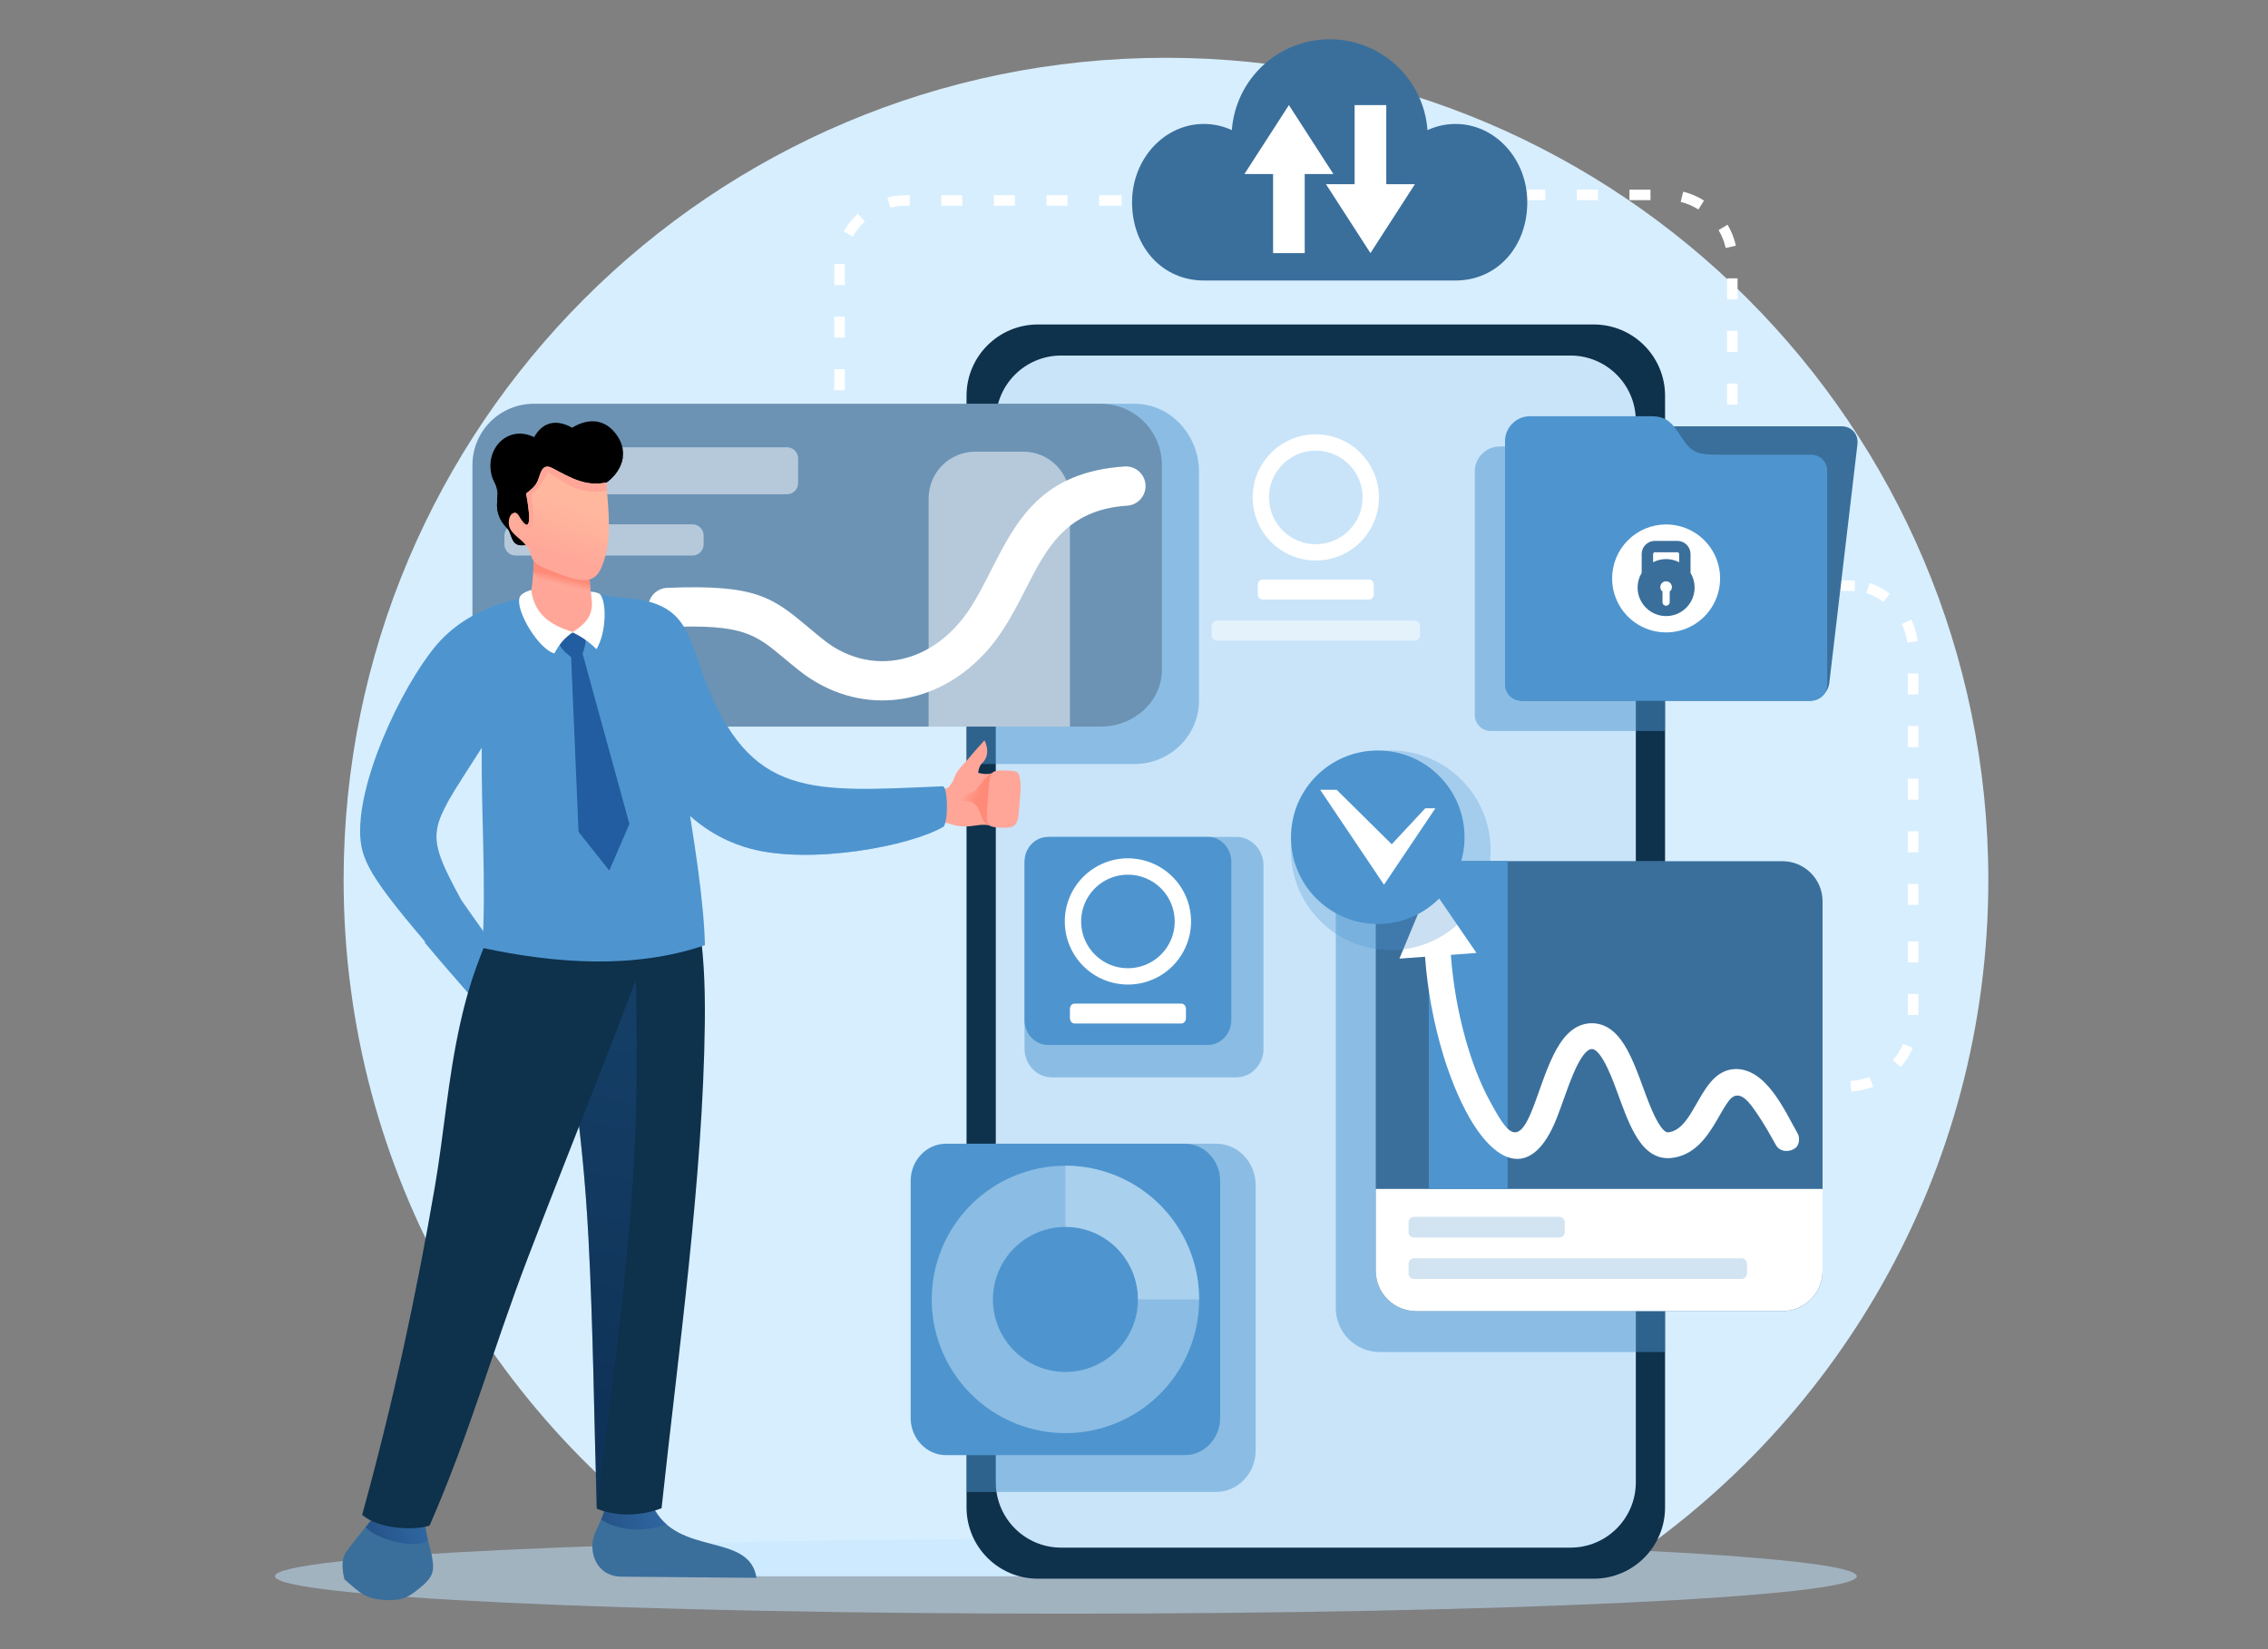 <svg width="462" height="336" viewBox="0 0 462 336" fill="none" xmlns="http://www.w3.org/2000/svg">
<rect x="0" y="0" width="462" height="336" fill="#808080" stroke="none"/>
<path fill-rule="evenodd" clip-rule="evenodd" d="M405.029 179.29C405.029 239.051 373.745 291.49 326.661 321.143H148.367C101.282 291.49 69.996 239.043 69.996 179.29C69.996 86.773 144.997 11.773 237.513 11.773C330.028 11.773 405.029 86.775 405.029 179.29Z" fill="#D7EEFF"/>
<path fill-rule="evenodd" clip-rule="evenodd" d="M304.065 38.635V40.778H299.777V38.635H304.065ZM353.949 91.127V88.859H351.804V91.127H353.949ZM353.949 82.429H351.804V78.143H353.949V82.429ZM353.949 71.712H351.804V67.424H353.949V71.712ZM353.949 60.994H351.804V56.708H353.949V60.994ZM353.61 50.063C353.276 48.552 352.702 47.105 351.91 45.777L350.077 46.877C350.753 48.008 351.241 49.241 351.522 50.528L353.613 50.055L353.61 50.063ZM347.113 40.86C345.804 40.036 344.372 39.427 342.871 39.056L342.361 41.137C343.64 41.455 344.86 41.975 345.974 42.677L347.113 40.86ZM336.211 38.635V40.778H331.923V38.635H336.211ZM325.493 38.635V40.778H321.205V38.635H325.493ZM314.774 38.635V40.778H310.488V38.635H314.774Z" fill="white"/>
<path fill-rule="evenodd" clip-rule="evenodd" d="M228.476 39.766H223.893V41.91H228.476V39.766ZM217.461 39.766V41.91H213.173V39.766H217.461ZM206.742 39.766V41.91H202.454V39.766H206.742ZM196.026 39.766V41.91H191.738V39.766H196.026ZM185.307 39.766V41.91C183.841 41.91 182.755 41.945 181.335 42.321L180.772 40.253C182.277 39.817 183.749 39.767 185.302 39.767L185.307 39.766ZM174.745 43.542C173.601 44.58 172.628 45.791 171.859 47.131L173.722 48.193C174.38 47.049 175.211 46.015 176.187 45.128L174.745 43.542ZM169.962 53.743C169.923 55.182 169.951 56.631 169.951 58.071H172.096C172.096 56.658 172.065 55.236 172.096 53.826L169.953 53.743H169.962ZM169.951 64.502H172.096V68.788H169.945V64.502H169.951ZM169.951 75.219H172.096V79.506H169.945L169.951 75.219Z" fill="white"/>
<path fill-rule="evenodd" clip-rule="evenodd" d="M377.825 118.291V120.434L374.831 120.369L375.079 118.225L377.828 118.291H377.825ZM366.312 222.413V220.27H370.6V222.426L366.312 222.413ZM377.097 222.388C378.641 222.298 380.161 221.959 381.597 221.385L380.796 219.396C379.572 219.885 378.277 220.173 376.961 220.248L377.097 222.388ZM387.199 217.403C388.215 216.238 389.04 214.919 389.645 213.497L387.667 212.668C387.149 213.881 386.446 215.005 385.581 215.999L387.199 217.403ZM390.783 206.795H388.64V202.507H390.783V206.795ZM390.783 196.077H388.64V191.794H390.783V196.082V196.077ZM390.783 184.363H388.64V180.081H390.783V184.368V184.363ZM390.783 173.644H388.64V169.358H390.783V173.644ZM390.783 162.928H388.64V158.646H390.783V162.933V162.928ZM390.783 152.209H388.64V147.927H390.783V152.217V152.209ZM390.783 141.493H388.64V137.211H390.783V141.498V141.493ZM390.657 130.637C390.453 129.102 390.002 127.611 389.322 126.221L387.397 127.165C387.976 128.348 388.36 129.617 388.532 130.923L390.657 130.637ZM384.945 120.921C383.706 119.995 382.33 119.268 380.866 118.769L380.188 120.804C381.435 121.226 382.607 121.845 383.66 122.637L384.945 120.921Z" fill="white"/>
<path opacity="0.5" fill-rule="evenodd" clip-rule="evenodd" d="M217.117 313.518C306.1 313.518 378.234 316.931 378.234 321.142C378.234 325.352 306.1 328.766 217.117 328.766C128.134 328.766 56 325.352 56 321.142C56 316.931 128.134 313.518 217.117 313.518Z" fill="#C4E6FF"/>
<path d="M324.652 66.109H211.414C203.391 66.109 196.887 72.614 196.887 80.637V307.113C196.887 315.137 203.391 321.641 211.414 321.641H324.652C332.675 321.641 339.179 315.137 339.179 307.113V80.637C339.179 72.614 332.675 66.109 324.652 66.109Z" fill="#0E314C"/>
<path d="M319.912 72.439H216.158C208.807 72.439 202.848 78.399 202.848 85.75V302.003C202.848 309.354 208.807 315.313 216.158 315.313H319.912C327.264 315.313 333.223 309.354 333.223 302.003V85.75C333.223 78.399 327.264 72.439 319.912 72.439Z" fill="#C9E4F9"/>
<path fill-rule="evenodd" clip-rule="evenodd" d="M268.031 88.482C270.575 88.482 273.062 89.236 275.177 90.649C277.293 92.062 278.941 94.071 279.915 96.421C280.889 98.771 281.144 101.357 280.648 103.852C280.152 106.347 278.927 108.639 277.128 110.437C275.33 112.236 273.038 113.461 270.543 113.958C268.048 114.454 265.462 114.2 263.112 113.226C260.762 112.253 258.753 110.604 257.34 108.489C255.926 106.374 255.172 103.888 255.172 101.344C255.172 97.933 256.527 94.662 258.938 92.25C261.35 89.838 264.621 88.483 268.031 88.482ZM268.031 91.813C266.146 91.813 264.303 92.372 262.736 93.42C261.168 94.467 259.946 95.956 259.225 97.698C258.503 99.439 258.314 101.356 258.682 103.205C259.05 105.054 259.958 106.753 261.291 108.086C262.624 109.419 264.323 110.327 266.172 110.695C268.021 111.063 269.937 110.874 271.679 110.152C273.421 109.431 274.91 108.209 275.957 106.642C277.005 105.074 277.564 103.231 277.564 101.346C277.564 98.817 276.559 96.393 274.772 94.605C272.984 92.818 270.56 91.813 268.031 91.813Z" fill="white"/>
<path fill-rule="evenodd" clip-rule="evenodd" d="M257.155 118.076H278.913C279.428 118.076 279.85 118.566 279.85 119.165V121.053C279.85 121.651 279.428 122.142 278.913 122.142H257.155C256.64 122.142 256.219 121.651 256.219 121.053V119.165C256.219 118.566 256.639 118.076 257.155 118.076Z" fill="white"/>
<path opacity="0.5" d="M288.165 126.443H247.901C247.3 126.443 246.812 126.931 246.812 127.532V129.415C246.812 130.016 247.3 130.504 247.901 130.504H288.165C288.766 130.504 289.254 130.016 289.254 129.415V127.532C289.254 126.931 288.766 126.443 288.165 126.443Z" fill="white"/>
<g style="mix-blend-mode:multiply" opacity="0.5">
<path fill-rule="evenodd" clip-rule="evenodd" d="M334.786 93.016H339.185V148.936H303.675C302.811 148.934 301.984 148.59 301.373 147.979C300.762 147.368 300.417 146.541 300.414 145.677V96.059C300.418 94.709 300.956 93.415 301.911 92.46C302.866 91.505 304.16 90.967 305.51 90.963H330.135C332.346 90.963 333.601 91.597 334.786 93.016Z" fill="#4E95CF"/>
</g>
<path fill-rule="evenodd" clip-rule="evenodd" d="M290.786 26.512C292.573 25.683 294.519 25.253 296.489 25.253C304.566 25.253 311.112 32.402 311.112 41.201C311.112 50.367 304.892 57.15 296.489 57.15H245.228C236.825 57.15 230.605 50.367 230.605 41.201C230.605 32.402 237.153 25.253 245.228 25.253C247.198 25.253 249.145 25.683 250.931 26.512C251.302 21.481 253.563 16.776 257.259 13.342C260.955 9.908 265.814 8 270.859 8C275.904 8 280.762 9.908 284.458 13.342C288.154 16.776 290.415 21.481 290.786 26.512Z" fill="#3A6F9C"/>
<path fill-rule="evenodd" clip-rule="evenodd" d="M265.778 35.452V51.567H259.333V35.452H253.496L262.556 21.41L271.615 35.452H265.778Z" fill="white"/>
<path fill-rule="evenodd" clip-rule="evenodd" d="M275.942 37.523V21.41H282.388V37.523H288.224L279.165 51.567L270.105 37.523H275.942Z" fill="white"/>
<path fill-rule="evenodd" clip-rule="evenodd" d="M316.809 86.853H375.164C377.164 86.853 378.607 88.49 378.372 90.49L372.638 139.139C372.401 141.139 370.572 142.776 368.572 142.776H310.217C308.217 142.776 306.775 141.139 307.009 139.139L312.747 90.49C312.98 88.49 314.808 86.853 316.809 86.853Z" fill="#3A6F9C"/>
<path fill-rule="evenodd" clip-rule="evenodd" d="M350.297 92.641H368.945C369.809 92.643 370.638 92.987 371.249 93.598C371.86 94.208 372.204 95.036 372.207 95.9V139.516C372.204 140.381 371.86 141.209 371.249 141.82C370.638 142.431 369.81 142.775 368.945 142.777H309.839C308.975 142.775 308.147 142.43 307.536 141.819C306.926 141.208 306.581 140.38 306.578 139.516V89.891C306.582 88.541 307.12 87.247 308.075 86.293C309.03 85.338 310.324 84.8 311.674 84.797H336.299C339.102 84.797 340.37 85.814 341.903 88.159C344.522 92.17 345.1 92.641 350.297 92.641Z" fill="#4E95CF"/>
<path fill-rule="evenodd" clip-rule="evenodd" d="M339.393 106.85C341.569 106.85 343.695 107.495 345.504 108.703C347.313 109.912 348.723 111.63 349.555 113.639C350.388 115.649 350.605 117.861 350.181 119.994C349.757 122.128 348.709 124.088 347.171 125.626C345.633 127.164 343.673 128.212 341.539 128.636C339.406 129.06 337.194 128.843 335.184 128.01C333.175 127.178 331.457 125.768 330.248 123.959C329.04 122.15 328.395 120.024 328.395 117.848C328.395 114.931 329.553 112.134 331.616 110.071C333.679 108.008 336.476 106.85 339.393 106.85Z" fill="white"/>
<path fill-rule="evenodd" clip-rule="evenodd" d="M339.391 113.904C340.319 113.903 341.233 114.125 342.057 114.551V112.885C342.057 112.788 342.018 112.694 341.949 112.626C341.881 112.557 341.787 112.518 341.69 112.518H337.107C337.011 112.521 336.92 112.561 336.851 112.629C336.783 112.697 336.744 112.789 336.741 112.885V114.551C337.565 114.125 338.48 113.903 339.408 113.904H339.391ZM344.368 116.718C344.899 117.599 345.186 118.606 345.2 119.634C345.214 120.663 344.955 121.677 344.449 122.573C343.942 123.468 343.207 124.213 342.319 124.732C341.43 125.25 340.42 125.523 339.391 125.523C338.363 125.523 337.352 125.25 336.464 124.732C335.575 124.213 334.84 123.468 334.334 122.573C333.828 121.677 333.568 120.663 333.583 119.634C333.597 118.606 333.884 117.599 334.414 116.718V112.883C334.415 112.171 334.698 111.489 335.201 110.986C335.704 110.483 336.386 110.2 337.098 110.199H341.681C342.393 110.2 343.075 110.483 343.579 110.986C344.082 111.489 344.365 112.171 344.366 112.883L344.368 116.718Z" fill="#3A6F9C"/>
<path fill-rule="evenodd" clip-rule="evenodd" d="M339.391 118.436C339.635 118.434 339.874 118.508 340.073 118.649C340.273 118.789 340.424 118.989 340.505 119.219C340.586 119.45 340.592 119.7 340.524 119.934C340.456 120.169 340.316 120.376 340.124 120.527V122.677C340.124 122.872 340.047 123.058 339.909 123.196C339.772 123.333 339.585 123.411 339.391 123.411C339.196 123.411 339.01 123.333 338.872 123.196C338.735 123.058 338.658 122.872 338.658 122.677V120.527C338.466 120.376 338.326 120.169 338.258 119.934C338.189 119.7 338.196 119.45 338.277 119.219C338.358 118.989 338.508 118.789 338.708 118.649C338.908 118.508 339.147 118.434 339.391 118.436Z" fill="white"/>
<g style="mix-blend-mode:multiply" opacity="0.5">
<path fill-rule="evenodd" clip-rule="evenodd" d="M281.029 175.459H339.176V275.463H281.029C278.663 275.456 276.397 274.513 274.724 272.84C273.051 271.168 272.108 268.901 272.102 266.535V184.388C272.108 182.022 273.051 179.755 274.724 178.082C276.396 176.409 278.663 175.466 281.029 175.459Z" fill="#4E95CF"/>
</g>
<path d="M363.077 175.459H288.435C283.915 175.459 280.25 179.124 280.25 183.644V258.941C280.25 263.461 283.915 267.126 288.435 267.126H363.077C367.598 267.126 371.262 263.461 371.262 258.941V183.644C371.262 179.124 367.598 175.459 363.077 175.459Z" fill="#3A6F9C"/>
<path fill-rule="evenodd" clip-rule="evenodd" d="M371.266 242.24V258.938C371.259 261.107 370.395 263.185 368.861 264.718C367.328 266.251 365.25 267.115 363.081 267.122H288.437C286.269 267.115 284.191 266.251 282.658 264.718C281.124 263.185 280.26 261.107 280.254 258.938V242.24H371.266Z" fill="white"/>
<path d="M307.097 175.459H291.055V242.244H307.097V175.459Z" fill="#4E95CF"/>
<path fill-rule="evenodd" clip-rule="evenodd" d="M300.762 194.15L291.299 180.326L285.066 195.31L290.284 194.925C290.785 201.745 292.04 208.489 294.025 215.033C295.066 218.423 296.905 223.543 299.436 227.893C305.077 237.577 312.237 240.072 317.088 227.869C318.263 224.884 319.214 221.819 320.452 218.863C320.963 217.669 322.651 213.763 324.268 213.73C326.364 213.75 328.851 220.94 329.447 222.529C330.492 225.363 331.517 228.331 332.981 230.978C334.55 233.75 336.728 236.177 340.202 235.953C344.979 235.555 347.59 231.933 349.797 228.133C350.546 226.85 351.278 225.449 352.171 224.265C354.37 221.4 356.647 225.015 358.059 227.092C359.47 229.169 360.594 231.192 361.809 233.366C362.616 234.773 364.653 234.78 365.765 233.869C366.704 233.099 366.53 231.535 366.225 231.004C363.556 226.316 359.82 217.633 353.412 217.805C349.219 217.988 347.208 222.104 345.364 225.271C344.171 227.332 342.453 230.479 339.791 230.701C338.545 230.787 336.897 227.095 336.516 226.212C334.754 222.155 333.582 217.768 331.471 213.875C329.911 211.052 327.731 208.481 324.233 208.463C320.32 208.533 318.037 211.75 316.457 214.923C314.576 218.751 313.455 222.903 311.821 226.839C308.866 233.834 306.74 230.274 303.554 224.456C301.409 220.538 299.809 216.184 298.59 211.897C296.995 206.229 295.974 200.416 295.543 194.544L300.762 194.15Z" fill="white"/>
<path opacity="0.25" d="M354.732 256.35H288.061C287.434 256.35 286.926 256.858 286.926 257.484V259.442C286.926 260.069 287.434 260.577 288.061 260.577H354.732C355.359 260.577 355.867 260.069 355.867 259.442V257.484C355.867 256.858 355.359 256.35 354.732 256.35Z" fill="#4E95CF"/>
<path opacity="0.25" d="M317.611 247.91H288.061C287.434 247.91 286.926 248.418 286.926 249.045V251.003C286.926 251.629 287.434 252.137 288.061 252.137H317.611C318.238 252.137 318.746 251.629 318.746 251.003V249.045C318.746 248.418 318.238 247.91 317.611 247.91Z" fill="#4E95CF"/>
<g style="mix-blend-mode:multiply" opacity="0.3">
<path d="M303.608 174.5C304.305 163.288 295.782 153.633 284.57 152.936C273.357 152.238 263.703 160.762 263.005 171.974C262.308 183.186 270.831 192.841 282.044 193.538C293.256 194.236 302.91 185.712 303.608 174.5Z" fill="#4E95CF"/>
</g>
<path d="M280.656 188.255C290.417 188.255 298.331 180.341 298.331 170.58C298.331 160.818 290.417 152.904 280.656 152.904C270.894 152.904 262.98 160.818 262.98 170.58C262.98 180.341 270.894 188.255 280.656 188.255Z" fill="#4E95CF"/>
<path fill-rule="evenodd" clip-rule="evenodd" d="M272.278 160.908L283.503 172.01L290.331 164.679H292.393L281.924 180.253L268.918 160.908H272.278Z" fill="white"/>
<g style="mix-blend-mode:multiply" opacity="0.5">
<path fill-rule="evenodd" clip-rule="evenodd" d="M251.85 170.504H214.233C211.189 170.504 208.699 173.138 208.699 176.33V213.675C208.699 216.866 211.201 219.5 214.233 219.5H251.85C254.882 219.5 257.384 216.879 257.384 213.675V176.33C257.382 173.125 254.893 170.504 251.85 170.504Z" fill="#4E95CF"/>
</g>
<path fill-rule="evenodd" clip-rule="evenodd" d="M246.039 170.504H213.487C210.855 170.504 208.699 172.784 208.699 175.545V207.862C208.699 210.622 210.864 212.903 213.487 212.903H246.039C248.662 212.903 250.827 210.633 250.827 207.862V175.545C250.827 172.773 248.673 170.504 246.039 170.504Z" fill="#4E95CF"/>
<path fill-rule="evenodd" clip-rule="evenodd" d="M229.764 174.873C232.308 174.873 234.794 175.627 236.909 177.041C239.024 178.454 240.673 180.463 241.646 182.813C242.62 185.163 242.874 187.749 242.378 190.244C241.881 192.739 240.656 195.031 238.857 196.829C237.059 198.628 234.767 199.853 232.272 200.349C229.777 200.845 227.191 200.59 224.841 199.616C222.491 198.643 220.482 196.994 219.069 194.878C217.656 192.763 216.902 190.276 216.902 187.733C216.902 186.044 217.235 184.371 217.881 182.811C218.528 181.251 219.475 179.833 220.669 178.639C221.864 177.445 223.282 176.498 224.842 175.851C226.402 175.205 228.075 174.873 229.764 174.873ZM229.764 178.204C227.878 178.204 226.035 178.763 224.468 179.81C222.9 180.858 221.678 182.347 220.957 184.088C220.235 185.83 220.047 187.747 220.414 189.596C220.782 191.445 221.69 193.144 223.023 194.477C224.356 195.81 226.055 196.718 227.904 197.085C229.753 197.453 231.67 197.264 233.412 196.543C235.153 195.822 236.642 194.6 237.69 193.032C238.737 191.465 239.296 189.622 239.296 187.736C239.296 185.208 238.292 182.784 236.504 180.996C234.716 179.208 232.292 178.204 229.764 178.204Z" fill="white"/>
<path fill-rule="evenodd" clip-rule="evenodd" d="M218.886 204.469H240.644C241.161 204.469 241.582 204.958 241.582 205.558V207.438C241.582 208.038 241.161 208.527 240.644 208.527H218.886C218.371 208.527 217.949 208.038 217.949 207.438V205.559C217.947 204.958 218.369 204.469 218.886 204.469Z" fill="white"/>
<g style="mix-blend-mode:multiply" opacity="0.5">
<path fill-rule="evenodd" clip-rule="evenodd" d="M244.243 96.148V142.769C244.243 149.852 238.337 155.661 231.132 155.661H196.895V82.264H231.136C238.344 82.264 244.243 88.511 244.243 96.148Z" fill="#4E95CF"/>
</g>
<path fill-rule="evenodd" clip-rule="evenodd" d="M236.685 94.705V136.486C236.685 142.835 231.079 148.035 224.243 148.035H108.68C101.844 148.035 96.238 142.836 96.238 136.486V94.705C96.248 91.409 97.562 88.25 99.893 85.918C102.224 83.587 105.383 82.273 108.68 82.264H224.243C227.54 82.273 230.699 83.587 233.03 85.918C235.361 88.25 236.675 91.409 236.685 94.705Z" fill="#6C93B4"/>
<path opacity="0.5" fill-rule="evenodd" clip-rule="evenodd" d="M105.018 91.125H160.317C160.916 91.128 161.489 91.368 161.913 91.792C162.337 92.216 162.576 92.79 162.579 93.389V98.439C162.575 99.038 162.335 99.612 161.912 100.036C161.489 100.46 160.916 100.7 160.317 100.705H105.018C104.419 100.702 103.845 100.463 103.421 100.039C102.997 99.616 102.757 99.042 102.754 98.443V93.389C102.755 92.789 102.994 92.214 103.419 91.79C103.843 91.365 104.418 91.126 105.018 91.125Z" fill="white"/>
<path opacity="0.5" fill-rule="evenodd" clip-rule="evenodd" d="M105.018 106.828H141.072C141.671 106.831 142.245 107.071 142.668 107.494C143.092 107.918 143.331 108.491 143.334 109.09V110.923C143.329 111.522 143.088 112.094 142.666 112.517C142.243 112.941 141.671 113.181 141.072 113.187H105.018C104.419 113.183 103.845 112.944 103.421 112.52C102.998 112.096 102.758 111.523 102.754 110.923V109.09C102.756 108.491 102.995 107.916 103.419 107.492C103.843 107.068 104.418 106.83 105.018 106.828Z" fill="white"/>
<path opacity="0.5" fill-rule="evenodd" clip-rule="evenodd" d="M217.944 101.492V148.039H189.164V101.492C189.172 98.982 190.172 96.578 191.946 94.804C193.721 93.029 196.125 92.029 198.634 92.022H208.473C210.982 92.029 213.387 93.029 215.162 94.803C216.936 96.577 217.937 98.982 217.944 101.492Z" fill="white"/>
<path fill-rule="evenodd" clip-rule="evenodd" d="M136.212 127.759C135.153 127.801 134.12 127.42 133.342 126.7C132.564 125.981 132.103 124.982 132.062 123.923C132.02 122.863 132.401 121.831 133.121 121.053C133.84 120.274 134.839 119.814 135.898 119.772C154.14 119.013 157.423 121.756 164.758 127.884C165.674 128.656 166.675 129.486 167.731 130.329C168.33 130.808 168.913 131.229 169.474 131.594C173.725 134.344 178.53 135.261 183.137 134.384C187.815 133.495 192.343 130.751 195.969 126.214C196.58 125.455 197.14 124.68 197.65 123.888C199.135 121.596 200.491 118.938 201.833 116.298C207.054 106.051 212.099 96.147 229.162 95.034C230.212 94.983 231.24 95.348 232.023 96.049C232.806 96.75 233.282 97.731 233.348 98.781C233.414 99.83 233.064 100.863 232.374 101.656C231.685 102.45 230.71 102.94 229.662 103.021C217.175 103.831 213.144 111.743 208.975 119.926C207.582 122.663 206.172 125.426 204.352 128.236C203.659 129.304 202.953 130.288 202.235 131.189C197.368 137.286 191.142 141 184.614 142.241C178.015 143.495 171.166 142.206 165.126 138.291C164.29 137.751 163.5 137.183 162.756 136.59C161.566 135.64 160.556 134.799 159.627 134.023C153.915 129.261 151.363 127.129 136.212 127.759Z" fill="white"/>
<path fill-rule="evenodd" clip-rule="evenodd" d="M193.385 160.236C193.085 160.69 190.856 161.29 190.269 161.642L189.902 168.124C190.318 168.054 192.586 167.541 192.988 167.687C197.319 169.266 198.887 167.594 201.519 168.16C202.126 168.71 204.932 168.688 205.71 168.58C206.918 168.41 207.394 167.308 207.501 165.895C207.744 162.621 208.135 160.168 207.741 158.491C207.436 157.193 207.312 157.077 205.099 156.998C203.832 156.954 202.533 156.876 202.049 157.559C199.904 158.091 198.859 156.94 196.876 157.255C195.229 157.519 194.714 158.23 193.385 160.236Z" fill="#FFA698"/>
<path fill-rule="evenodd" clip-rule="evenodd" d="M202.231 157.457C201.864 157.694 201.681 158.133 201.593 158.874C201.351 160.841 201.164 163.602 201.03 165.609C200.94 166.953 201.063 168.073 201.881 168.21C199.162 167.844 200.429 164.088 197.52 163.299C196.249 162.955 193.303 163.609 191.73 164.337C195.213 161.866 195.353 162.676 198.194 161.384C198.993 161.017 200.777 157.824 202.231 157.457Z" fill="url(#paint0_linear_2111_1888)"/>
<path fill-rule="evenodd" clip-rule="evenodd" d="M200.537 150.84C199.924 151.553 198.177 153.434 197.604 154.169C196.32 155.819 194.711 156.882 194.192 159.085C193.66 161.333 200.896 160.713 199.237 157.828C199.219 157.351 199.42 156.086 200.021 155.527C201.459 154.189 201.272 152.284 200.537 150.84Z" fill="#FFA698"/>
<path fill-rule="evenodd" clip-rule="evenodd" d="M143.446 138.017C152.762 162.882 165.283 161.323 192.041 160.198C193.004 160.158 193.257 166.698 192.259 168.385C185.521 172.381 165.239 176.205 152.907 172.913C137.247 168.733 129.914 153.749 123.153 137.331C121.766 132.519 119.67 121.484 124.671 121.63C139.562 122.072 139.626 127.821 143.446 138.017Z" fill="#4E95CF"/>
<g style="mix-blend-mode:multiply" opacity="0.5">
<path fill-rule="evenodd" clip-rule="evenodd" d="M141.676 146.448C152.4 178.762 174.808 170.174 192.258 168.389C185.519 172.385 165.237 176.209 152.906 172.917C137.245 168.737 129.913 153.753 123.152 137.335C121.764 132.523 121.136 122.058 125.918 123.508C140.081 127.795 138.246 136.114 141.676 146.448Z" fill="#4E95CF"/>
</g>
<path fill-rule="evenodd" clip-rule="evenodd" d="M96.78 203.959L100.395 192.482L94.061 183.52L86.496 192.011C89.332 195.407 92.731 199.345 96.78 203.959Z" fill="#4E95CF"/>
<path fill-rule="evenodd" clip-rule="evenodd" d="M70.182 321.784C73.448 324.646 74.552 325.836 78.77 326.001C82.211 326.138 83.382 325.247 85.356 323.661C87.545 321.903 88.234 320.794 88.222 319.203C88.194 316.16 86.669 313.389 86.497 309.576L79.582 309.893L76.599 308.492C75.263 310.248 72.425 313.484 70.427 316.336C69.443 317.751 69.751 320.296 70.182 321.784Z" fill="#3A6F9C"/>
<path style="mix-blend-mode:multiply" opacity="0.5" fill-rule="evenodd" clip-rule="evenodd" d="M87.193 313.827C86.817 312.442 86.584 311.022 86.5 309.589L79.585 309.906L76.603 308.506C76.076 309.197 75.319 310.117 74.469 311.153C77.169 314.033 85.435 315.646 87.193 313.827Z" fill="url(#paint1_linear_2111_1888)"/>
<path fill-rule="evenodd" clip-rule="evenodd" d="M123.284 307.01C122.718 309.825 121 311.976 120.729 314.045C120.263 317.609 122.316 321.195 126.531 321.228L154.105 321.471C152.639 312.051 137.905 317.274 132.956 306.83L126.54 307.197L123.284 307.01Z" fill="#3A6F9C"/>
<path style="mix-blend-mode:multiply" opacity="0.5" fill-rule="evenodd" clip-rule="evenodd" d="M123.289 307.012C123.1 307.893 122.821 308.753 122.457 309.578C125.04 311.369 130.024 312.581 135.795 310.599C134.596 309.557 133.631 308.274 132.961 306.834L126.545 307.201L123.289 307.012Z" fill="url(#paint2_linear_2111_1888)"/>
<path fill-rule="evenodd" clip-rule="evenodd" d="M142.176 186.803C143.303 193.56 143.671 200.002 143.576 208.405C143.222 239.981 138.144 275.738 134.764 307.287C130.262 309.01 125.314 308.92 121.565 307.377C121.016 289.111 120.832 270.287 119.873 252.239C118.675 229.508 115.811 211.727 110.629 183.368L131.959 182.635L142.176 186.803Z" fill="#0E314C"/>
<path style="mix-blend-mode:multiply" opacity="0.3" fill-rule="evenodd" clip-rule="evenodd" d="M128.62 186.803C129.745 193.56 129.751 213.017 129.657 221.42C129.344 249.573 125.032 279.509 121.568 307.376C121.018 289.111 120.835 270.286 119.876 252.239C118.825 232.331 116.497 216.217 112.457 193.474L128.62 186.803Z" fill="url(#paint3_linear_2111_1888)"/>
<path fill-rule="evenodd" clip-rule="evenodd" d="M99.969 189.156C98.282 194.263 96.061 198.122 93.736 208.57C91.208 219.925 90.49 230.631 88.603 241.67C84.888 263.301 80.244 285.214 73.769 308.644C77.509 311.76 84.833 311.76 87.507 310.814C95.498 292.633 100.414 274.899 107.452 256.467C117.092 231.212 127.616 205.918 135.954 181.924L99.969 189.156Z" fill="#0E314C"/>
<path fill-rule="evenodd" clip-rule="evenodd" d="M94.969 201.527L96.142 187.426C85.951 168.58 86.454 170.796 98.131 152.358C98.001 166.068 99.056 179.714 98.266 193.122C113.183 196.317 129.177 197.49 143.595 192.572C143.411 183.674 141.329 170.411 139.21 158.127C137.756 149.711 139.351 141.741 137.644 134.296C136.139 127.723 132.48 123.697 127.195 122.163C123.417 121.063 119.254 120.604 115.032 120.775C105.777 121.142 95.256 123.708 88.635 131.746C81.62 140.278 72.32 160.006 73.449 171.245C74.029 176.829 77.607 181.718 94.969 201.527Z" fill="#4E95CF"/>
<g style="mix-blend-mode:multiply" opacity="0.4">
<path fill-rule="evenodd" clip-rule="evenodd" d="M94.965 201.527L96.138 187.426C88.721 173.711 86.789 171.005 91.298 163.412C86.292 169.665 88.193 173.399 89.309 180.686C90.03 185.382 90.787 190.238 88.536 194.141C90.442 196.341 92.582 198.788 94.965 201.527Z" fill="#4E95CF"/>
</g>
<path fill-rule="evenodd" clip-rule="evenodd" d="M108.759 114.34C108.611 117.174 108.455 119.366 107.945 122.158C109.172 126.455 113.181 129.276 117.17 128.737C120.605 128.272 121.501 123.627 120.328 120.758C120.16 119.363 120.095 118.191 120.057 116.78L111.381 114.25L108.759 114.34Z" fill="#FFA698"/>
<path fill-rule="evenodd" clip-rule="evenodd" d="M108.758 114.34C108.714 115.167 108.67 115.94 108.617 116.688C112.331 120.827 117.233 121.491 120.327 120.758C120.159 119.363 120.095 118.191 120.056 116.78L111.38 114.25L108.758 114.34Z" fill="url(#paint4_linear_2111_1888)"/>
<path fill-rule="evenodd" clip-rule="evenodd" d="M107.403 110.981C105.174 111.403 104.605 110.649 104.088 109.162C103.555 107.628 103.599 108.05 102.653 106.875C102.239 106.367 101.909 105.796 101.676 105.185C100.955 103.296 101.37 102.151 101.339 100.699C101.304 98.893 100.521 98.209 100.198 97.043C98.638 91.392 103.498 86.463 108.803 89.062C110.719 85.616 113.753 85.548 116.532 87.141C119.765 85.185 122.869 85.403 125.063 87.918C129.318 92.794 125.333 97.652 122.405 98.959L113.096 105.579L107.403 110.981Z" fill="black"/>
<path fill-rule="evenodd" clip-rule="evenodd" d="M107.401 110.978C105.172 111.4 104.603 110.646 104.086 109.16C103.553 107.625 103.597 108.047 102.651 106.872C102.237 106.364 101.907 105.794 101.674 105.182C100.954 103.294 101.368 102.148 101.337 100.696V100.637C102.719 103.021 105.657 103.473 105.936 100.133C107.403 98.986 108.337 97.552 108.541 95.88C108.798 93.761 109.692 92.581 112.064 93.261C117.564 94.817 122.049 97.69 126.874 93.114C126.526 95.886 124.255 98.13 122.403 98.956L113.095 105.576L107.401 110.978Z" fill="black"/>
<path fill-rule="evenodd" clip-rule="evenodd" d="M123.507 98.306C123.912 104.067 124.827 109.972 122.59 115.451C121.776 117.442 120.482 118.679 117.379 118.017C115.227 117.555 112.979 116.573 110.987 115.763C107.96 114.533 108.4 113.319 107.89 112.263C107.622 111.745 107.289 111.263 106.9 110.828C105.709 109.427 103.713 108.58 103.639 106.599C103.57 104.777 104.943 103.803 105.645 105.05C106.625 106.795 108.858 109.743 107.172 100.546C109.005 99.154 109.372 98.603 109.848 97.099C110.323 95.633 110.834 94.476 112.585 95.411C116.183 97.329 119.298 99.195 123.507 98.306Z" fill="url(#paint5_linear_2111_1888)"/>
<path fill-rule="evenodd" clip-rule="evenodd" d="M123.51 98.305C123.549 98.868 123.593 99.431 123.639 99.996C118.042 100.956 115.243 98.496 111.672 96.225C110.389 98.424 110.061 99.059 108.237 100.833C108.283 101.471 108.948 105.017 108.495 106.756C108.129 108.171 107.37 107.97 106.552 107.108C106.002 106.531 104.798 103.939 103.766 105.581C104.114 104.465 105.091 104.058 105.646 105.046C106.627 106.791 108.86 109.739 107.173 100.542C109.007 99.15 109.373 98.599 109.85 97.096C110.325 95.629 110.836 94.472 112.587 95.407C116.187 97.328 119.302 99.194 123.51 98.305Z" fill="#FFA698"/>
<path fill-rule="evenodd" clip-rule="evenodd" d="M116.338 133.871L117.854 169.486L124.116 177.368L128.213 167.871L118.681 133.202C119.663 130.289 119.339 129.624 118.778 129.195C118.118 128.691 118.76 128.632 116.565 128.898C115.119 129.081 113.632 129.222 113.854 130.784C114.021 131.987 115.059 132.854 116.338 133.871Z" fill="#225CA1"/>
<path fill-rule="evenodd" clip-rule="evenodd" d="M108.213 120.182C106.965 120.6 106.032 121.019 105.814 121.831C105.06 124.594 109.832 132.387 112.937 133.116C113.984 131.17 114.882 130.07 116.732 128.777C111.592 127.254 108.776 124.735 108.213 120.182Z" fill="white"/>
<path fill-rule="evenodd" clip-rule="evenodd" d="M120.319 120.549C121.247 120.582 122.074 120.886 122.233 121.066C123.548 122.532 123.61 128.737 121.5 132.264C120.078 130.829 118.41 129.66 116.574 128.814C121.179 126.061 120.779 123.39 120.319 120.549Z" fill="white"/>
<g style="mix-blend-mode:multiply" opacity="0.5">
<path fill-rule="evenodd" clip-rule="evenodd" d="M247.777 233.023H196.824V303.966H247.777C252.165 303.966 255.787 300.17 255.787 295.534V241.456C255.787 236.818 252.182 233.023 247.777 233.023Z" fill="#4E95CF"/>
</g>
<path fill-rule="evenodd" clip-rule="evenodd" d="M241.388 233.023H192.674C188.732 233.023 185.508 236.433 185.508 240.565V288.925C185.508 293.057 188.747 296.467 192.674 296.467H241.384C245.309 296.467 248.548 293.074 248.548 288.925V240.565C248.552 236.417 245.329 233.023 241.388 233.023Z" fill="#4E95CF"/>
<path opacity="0.5" fill-rule="evenodd" clip-rule="evenodd" d="M217.032 237.504C222.419 237.504 227.685 239.101 232.164 242.093C236.644 245.086 240.135 249.34 242.197 254.316C244.259 259.293 244.798 264.77 243.748 270.053C242.697 275.337 240.103 280.19 236.294 284C232.485 287.809 227.632 290.403 222.348 291.454C217.065 292.505 211.588 291.966 206.611 289.905C201.634 287.843 197.38 284.352 194.387 279.873C191.394 275.394 189.797 270.128 189.797 264.741C189.797 257.517 192.666 250.59 197.774 245.482C202.881 240.374 209.809 237.504 217.032 237.504ZM217.032 249.969C214.109 249.969 211.252 250.836 208.822 252.46C206.392 254.083 204.498 256.391 203.38 259.091C202.261 261.792 201.969 264.763 202.539 267.629C203.109 270.496 204.516 273.129 206.583 275.195C208.65 277.262 211.283 278.669 214.149 279.239C217.016 279.81 219.987 279.517 222.687 278.398C225.387 277.28 227.695 275.386 229.319 272.956C230.942 270.526 231.809 267.669 231.809 264.746C231.81 262.805 231.428 260.883 230.686 259.09C229.943 257.296 228.855 255.667 227.483 254.294C226.111 252.921 224.481 251.832 222.688 251.089C220.895 250.346 218.973 249.964 217.032 249.964V249.969Z" fill="#C9E4F9"/>
<path opacity="0.5" fill-rule="evenodd" clip-rule="evenodd" d="M217.031 237.504C224.254 237.504 231.181 240.374 236.288 245.481C241.396 250.589 244.265 257.516 244.266 264.739H231.8C231.8 260.82 230.243 257.062 227.472 254.291C224.701 251.52 220.942 249.964 217.023 249.964L217.031 237.504Z" fill="#C9E4F9"/>
<defs>
<linearGradient id="paint0_linear_2111_1888" x1="199.334" y1="162.018" x2="196.381" y2="160.612" gradientUnits="userSpaceOnUse">
<stop stop-color="#FF8A78"/>
<stop offset="1" stop-color="#FFA799"/>
</linearGradient>
<linearGradient id="paint1_linear_2111_1888" x1="85.642" y1="310.066" x2="76.19" y2="313.124" gradientUnits="userSpaceOnUse">
<stop stop-color="#235DA3"/>
<stop offset="1" stop-color="#123A76"/>
</linearGradient>
<linearGradient id="paint2_linear_2111_1888" x1="134.149" y1="307.732" x2="123.663" y2="310.275" gradientUnits="userSpaceOnUse">
<stop stop-color="#235DA3"/>
<stop offset="1" stop-color="#123A76"/>
</linearGradient>
<linearGradient id="paint3_linear_2111_1888" x1="125.322" y1="211.165" x2="110.571" y2="280.856" gradientUnits="userSpaceOnUse">
<stop stop-color="#235DA3"/>
<stop offset="1" stop-color="#123A76"/>
</linearGradient>
<linearGradient id="paint4_linear_2111_1888" x1="114.555" y1="117.498" x2="114.161" y2="119.123" gradientUnits="userSpaceOnUse">
<stop stop-color="#FF8A78"/>
<stop offset="1" stop-color="#FFA799"/>
</linearGradient>
<linearGradient id="paint5_linear_2111_1888" x1="116.002" y1="102.507" x2="112.248" y2="113.182" gradientUnits="userSpaceOnUse">
<stop stop-color="#FFB89E"/>
<stop offset="1" stop-color="#FFA799"/>
</linearGradient>
</defs>
</svg>
